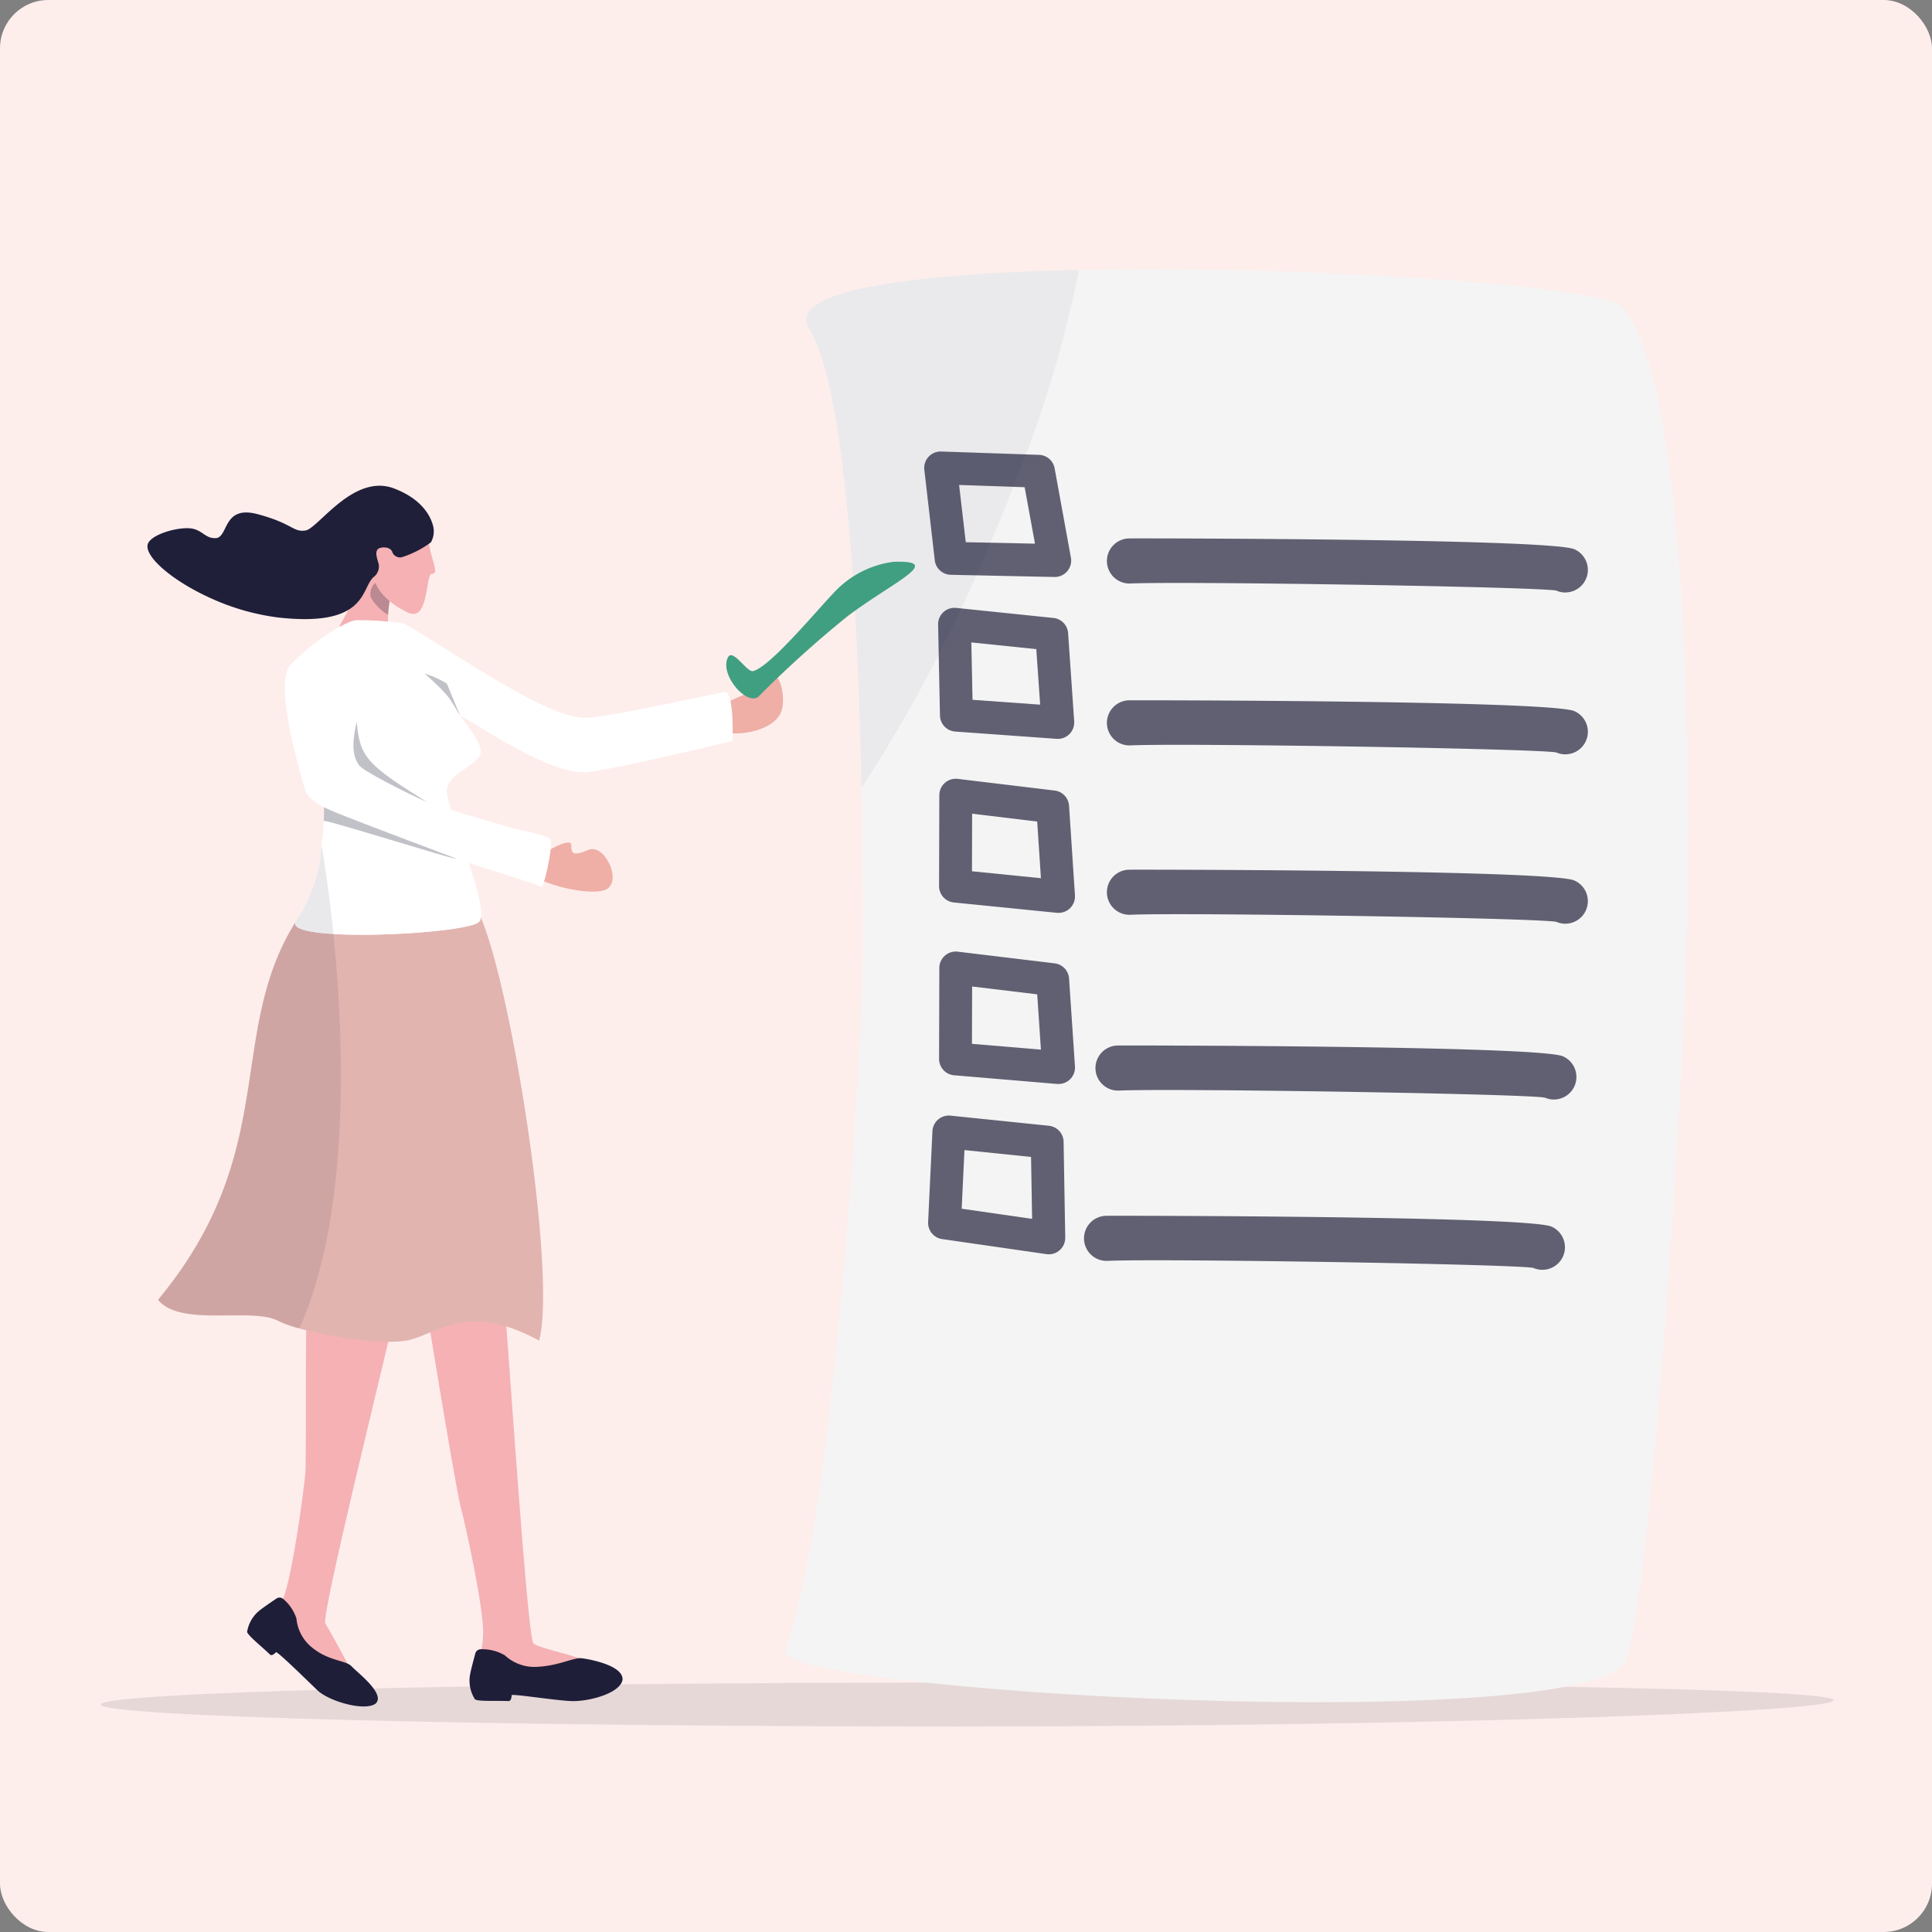 <svg xmlns="http://www.w3.org/2000/svg" xmlns:xlink="http://www.w3.org/1999/xlink" width="200" height="200" viewBox="0 0 200 200">
  <rect x="0" y="0" width="200" height="200" fill="#808080" stroke="none"/>
  <defs>
    <clipPath id="clip-path">
      <rect id="長方形_1741" data-name="長方形 1741" width="200" height="200" rx="5" transform="translate(0 -8791)" fill="none" stroke="#707070" stroke-width="1"/>
    </clipPath>
    <clipPath id="clip-path-2">
      <rect id="長方形_1724" data-name="長方形 1724" width="318" height="212" fill="none"/>
    </clipPath>
    <clipPath id="clip-path-4">
      <rect id="長方形_1714" data-name="長方形 1714" width="179.401" height="4.541" fill="none"/>
    </clipPath>
    <clipPath id="clip-path-5">
      <rect id="長方形_1715" data-name="長方形 1715" width="28.235" height="53.607" fill="none"/>
    </clipPath>
    <clipPath id="clip-path-6">
      <rect id="長方形_1716" data-name="長方形 1716" width="9.029" height="5.378" fill="none"/>
    </clipPath>
    <clipPath id="clip-path-7">
      <rect id="長方形_1717" data-name="長方形 1717" width="8.435" height="6.201" fill="none"/>
    </clipPath>
    <clipPath id="clip-path-8">
      <rect id="長方形_1718" data-name="長方形 1718" width="2.211" height="3.311" fill="none"/>
    </clipPath>
    <clipPath id="clip-path-9">
      <rect id="長方形_1719" data-name="長方形 1719" width="7.606" height="8.322" fill="none"/>
    </clipPath>
    <clipPath id="clip-path-10">
      <rect id="長方形_1720" data-name="長方形 1720" width="13.714" height="5.353" fill="none"/>
    </clipPath>
    <clipPath id="clip-path-11">
      <rect id="長方形_1721" data-name="長方形 1721" width="3.673" height="4.386" fill="none"/>
    </clipPath>
    <clipPath id="clip-path-12">
      <rect id="長方形_1722" data-name="長方形 1722" width="18.931" height="49.953" fill="none"/>
    </clipPath>
  </defs>
  <g id="マスクグループ_7" data-name="マスクグループ 7" transform="translate(0 8791)" clip-path="url(#clip-path)">
    <g id="グループ_6068" data-name="グループ 6068" transform="translate(-57 -8798)">
      <g id="グループ_6067" data-name="グループ 6067" clip-path="url(#clip-path-2)">
        <rect id="長方形_1713" data-name="長方形 1713" width="318" height="212" fill="#fdeeec"/>
        <g id="グループ_6066" data-name="グループ 6066" transform="translate(0 0)">
          <g id="グループ_6065" data-name="グループ 6065" clip-path="url(#clip-path-2)">
            <g id="グループ_6040" data-name="グループ 6040" transform="translate(67.419 181.182)" opacity="0.12">
              <g id="グループ_6039" data-name="グループ 6039">
                <g id="グループ_6038" data-name="グループ 6038" clip-path="url(#clip-path-4)">
                  <path id="パス_2515" data-name="パス 2515" d="M814.484,1709.327c0,1.254-42.327,2.71-91.1,2.71s-88.3-1.017-88.3-2.271,39.535-2.27,88.3-2.27,91.1.577,91.1,1.831" transform="translate(-635.083 -1707.496)" fill="#32323f"/>
                </g>
              </g>
            </g>
            <path id="パス_2516" data-name="パス 2516" d="M1395.71,396.687c-.372,16.491-3.632,67.5-6.241,75.722s-88.986,3.474-87.186-.951c3.65-8.98,6.272-38.3,7.433-57.237h0c.441-7.151.671-12.823.671-15.362,0-2.826,0-9.059-.149-16.613-.349-17.2-1.52-41.238-5.44-47.536-2.495-4.007,11.034-5.712,27.936-6.071,4.224-.09,8.659-.1,13.106-.033,20.548.291,41.382,2.056,43.048,3.822,6.866,7.279,7.2,47.769,6.822,64.26" transform="translate(-1164.048 -293.688)" fill="#f4f4f4"/>
            <path id="パス_2517" data-name="パス 2517" d="M1463.516,530.693h-.036l-10.73-.227a1.7,1.7,0,0,1-1.653-1.5l-1.082-9.368a1.7,1.7,0,0,1,1.747-1.894l10.128.346a1.7,1.7,0,0,1,1.615,1.395l1.684,9.249a1.7,1.7,0,0,1-1.673,2Zm-9.211-3.6,7.165.151L1460.4,521.4l-6.785-.232Z" transform="translate(-1297.329 -463.964)" fill="#606072"/>
            <path id="パス_2518" data-name="パス 2518" d="M1475.97,683.787q-.061,0-.122,0l-10.5-.755a1.7,1.7,0,0,1-1.578-1.661l-.193-9.412a1.7,1.7,0,0,1,1.875-1.726l10.062,1.039a1.7,1.7,0,0,1,1.521,1.575l.628,9.128a1.7,1.7,0,0,1-1.7,1.817Zm-8.829-4.04,7,.5-.4-5.747-6.725-.695Z" transform="translate(-1309.464 -600.302)" fill="#606072"/>
            <path id="パス_2519" data-name="パス 2519" d="M1476.859,850.948q-.085,0-.17-.008l-10.673-1.071a1.7,1.7,0,0,1-1.531-1.7l.027-9.413a1.7,1.7,0,0,1,1.9-1.683l10.036,1.208a1.7,1.7,0,0,1,1.493,1.576l.611,9.275a1.7,1.7,0,0,1-1.7,1.812Zm-8.969-4.309,7.14.716-.386-5.864-6.737-.811Z" transform="translate(-1310.273 -749.445)" fill="#606072"/>
            <path id="パス_2520" data-name="パス 2520" d="M1476.859,1019.359c-.047,0-.095,0-.142-.006l-10.673-.9a1.7,1.7,0,0,1-1.558-1.7l.027-9.414a1.7,1.7,0,0,1,1.9-1.683l10.036,1.209a1.7,1.7,0,0,1,1.493,1.574l.611,9.1a1.7,1.7,0,0,1-1.7,1.814Zm-8.969-4.161,7.14.6-.384-5.723-6.739-.812Z" transform="translate(-1310.273 -900.141)" fill="#606072"/>
            <path id="パス_2521" data-name="パス 2521" d="M1466.322,1180.005a1.679,1.679,0,0,1-.243-.018l-10.8-1.558a1.7,1.7,0,0,1-1.455-1.763l.447-9.406a1.7,1.7,0,0,1,1.872-1.611l10.18,1.048a1.7,1.7,0,0,1,1.526,1.662l.169,9.916a1.7,1.7,0,0,1-1.7,1.729Zm-9.024-4.721,7.29,1.052-.109-6.411-6.893-.709Z" transform="translate(-1300.745 -1043.159)" fill="#606072"/>
            <path id="パス_2522" data-name="パス 2522" d="M1680.215,612.125a2.326,2.326,0,0,1-.936-.2c-1.212-.21-11.892-.469-22.621-.633-9.386-.143-18.833-.21-21.424-.1a2.334,2.334,0,1,1-.206-4.663c.193-.009,10.577-.008,21.533.125,11.334.137,23.291.421,24.593.993a2.334,2.334,0,0,1-.939,4.472Z" transform="translate(-1461.177 -543.79)" fill="#606072"/>
            <path id="パス_2523" data-name="パス 2523" d="M1680.215,770.04a2.326,2.326,0,0,1-.936-.2c-2.295-.4-38.555-.971-44.045-.729a2.334,2.334,0,1,1-.206-4.663c.4-.017,43.582,0,46.126,1.117a2.334,2.334,0,0,1-.939,4.472Z" transform="translate(-1461.177 -684.95)" fill="#606072"/>
            <path id="パス_2524" data-name="パス 2524" d="M1680.215,935.291a2.326,2.326,0,0,1-.937-.2c-2.294-.4-38.555-.971-44.045-.729a2.334,2.334,0,1,1-.206-4.663c.4-.017,43.582,0,46.126,1.117a2.334,2.334,0,0,1-.939,4.472Z" transform="translate(-1461.177 -832.667)" fill="#606072"/>
            <path id="パス_2525" data-name="パス 2525" d="M1669.049,1106.824a2.323,2.323,0,0,1-.936-.2c-2.3-.4-38.556-.971-44.045-.729a2.334,2.334,0,1,1-.206-4.663c.4-.017,43.582,0,46.126,1.117a2.334,2.334,0,0,1-.939,4.472Z" transform="translate(-1451.196 -986)" fill="#606072"/>
            <path id="パス_2526" data-name="パス 2526" d="M1657.862,1272.969a2.327,2.327,0,0,1-.936-.2c-2.294-.4-38.555-.971-44.045-.729a2.334,2.334,0,1,1-.206-4.663c.4-.018,43.582,0,46.126,1.117a2.334,2.334,0,0,1-.939,4.472Z" transform="translate(-1441.196 -1134.517)" fill="#606072"/>
            <g id="グループ_6043" data-name="グループ 6043" transform="translate(140.452 34.95)" opacity="0.05">
              <g id="グループ_6042" data-name="グループ 6042">
                <g id="グループ_6041" data-name="グループ 6041" clip-path="url(#clip-path-5)">
                  <path id="パス_2527" data-name="パス 2527" d="M1351.649,329.267a119.9,119.9,0,0,1-6.136,20.765c-1.163,3.052-2.428,6.133-3.755,9.159a154.722,154.722,0,0,1-12.605,23.683c-.349-17.2-1.52-41.238-5.44-47.536-2.494-4.008,11.034-5.712,27.937-6.072" transform="translate(-1323.414 -329.267)" fill="#1f1f39"/>
                </g>
              </g>
            </g>
            <path id="パス_2528" data-name="パス 2528" d="M1243.719,729.605c2.352.407,5.182-.51,5.831-2.046.731-1.729-.377-5.152-1.421-3.6s-3.923,2.194-4.048,2.56-.363,3.091-.363,3.091" transform="translate(-1111.723 -646.778)" fill="#efaea6"/>
            <path id="パス_2529" data-name="パス 2529" d="M811.11,1222.206c1.1,5.427,1.531,10.116.575,14.391s-7.392,30.212-6.938,30.968,2.23,3.963,2.6,4.77-8.521-2.464-8.485-4.1.535-.789,1.511-3.21,2.142-11.139,2.3-12.963-.15-19.928.465-21.933,7.974-7.926,7.974-7.926" transform="translate(-714.068 -1092.514)" fill="#f5b1b4"/>
            <path id="パス_2530" data-name="パス 2530" d="M780.962,1624.631a.561.561,0,0,1,.676.039,4.414,4.414,0,0,1,1.384,2.051,4.35,4.35,0,0,0,1.785,3.118c1.612,1.258,3.385,1.219,3.917,1.812s3.554,2.842,2.5,3.852c-1.113.851-4.836-.227-6.031-1.368s-4.22-4.126-4.3-3.936c-.376.425-.586.259-.586.259-.933-.9-2.307-1.978-2.395-2.373a3.566,3.566,0,0,1,1.218-2.157c.462-.376,1.347-.974,1.833-1.3" transform="translate(-695.331 -1452.156)" fill="#1f1e39"/>
            <path id="パス_2531" data-name="パス 2531" d="M939.01,1236.357c.039.8.676,4.985,1.486,10.014.243,1.513.5,3.1.765,4.7,1.209,7.343,2.5,14.839,2.758,15.772.495,1.811,2.44,10.614,2.337,13.29s-.9,2.04-.35,3.626,12.008-.079,11.354-.726-5.071-1.445-5.789-2.011c-.487-.385-1.718-17.876-2.638-30.456-.123-1.689-.241-3.289-.352-4.746-.275-3.675-.5-6.45-.633-7.473-.574-4.453-2.506-3.247-6.2-3.233,0,0-2.839-.9-2.733,1.244" transform="translate(-839.341 -1103.883)" fill="#f5b1b4"/>
            <path id="パス_2532" data-name="パス 2532" d="M995.586,1675.383a.594.594,0,0,1,.56-.433,4.611,4.611,0,0,1,2.5.63,4.522,4.522,0,0,0,3.541,1.176c2.132-.137,3.582-.965,4.407-.874s4.375.753,4.232,2.253c-.3,1.417-3.549,2.239-5.272,2.18s-6.275-.8-6.208-.6c-.006.584-.285.6-.285.6-1.355-.056-3.174.059-3.513-.185a3.6,3.6,0,0,1-.515-2.493c.107-.606.4-1.671.558-2.253" transform="translate(-889.384 -1497.22)" fill="#1f1e39"/>
            <g id="グループ_6046" data-name="グループ 6046" transform="translate(88.681 141.862)" opacity="0">
              <g id="グループ_6045" data-name="グループ 6045">
                <g id="グループ_6044" data-name="グループ 6044" clip-path="url(#clip-path-6)">
                  <path id="パス_2533" data-name="パス 2533" d="M835.477,1341.153c2.516,1,6.323.848,8.195,1.139.473-1.968.566-2.368.741-3.158.032-.146.064-.292.093-.44l-6.719-1.781-2.29,2.523c-.009.558-.016,1.132-.02,1.717" transform="translate(-835.477 -1336.914)" fill="#1f1f39"/>
                </g>
              </g>
            </g>
            <g id="グループ_6049" data-name="グループ 6049" transform="translate(101.155 140.624)" opacity="0">
              <g id="グループ_6048" data-name="グループ 6048">
                <g id="グループ_6047" data-name="グループ 6047" clip-path="url(#clip-path-7)">
                  <path id="パス_2534" data-name="パス 2534" d="M953.038,1327.106c.243,1.513.442,2.741.705,4.337,2.283-.929,5.409-.5,7.731-.144-.123-1.688-.241-3.288-.352-4.746l-.383-1.311Z" transform="translate(-953.038 -1325.242)" fill="#1f1f39"/>
                </g>
              </g>
            </g>
            <path id="パス_2535" data-name="パス 2535" d="M691.06,970.518c2.348,2.884,9.726.72,12.473,2.2a11.423,11.423,0,0,0,2.163.765c3.367.919,9.12,1.787,11.488,1.17,3.042-.794,6.027-3.878,13.326.093,1.819-6.686-2.74-36.1-6.035-43.81h0a9.025,9.025,0,0,0-.515-1.041s-8.121-4.787-15.193-1.164a12.655,12.655,0,0,0-3.414,2.581c-.017.027-.035.055-.05.082-7.253,11.6-1.5,23.768-14.243,39.126" transform="translate(-617.702 -828.965)" fill="#e2b4af"/>
            <path id="パス_2536" data-name="パス 2536" d="M841.364,698.333c.236.189,1.316-4.49.892-4.953-.439-.479-3.608-.988-4.253-1.207-2.026-.687-8.648-2.314-11.572-4.05-2.127-1.263-3.653-1.7-9.9-5.461,3.008,3.135,2.356,8.718,2.092,11.431a16.172,16.172,0,0,1-2.649,7.78c-.017.027-.035.055-.05.082-.468.895,2.354,1.278,5.959,1.33,5.316.076,12.339-.564,13.04-1.344a.844.844,0,0,0,.174-.442c.354-2.406-3.607-11.589-3.542-13.181.07-1.719,3.236-2.513,3.5-3.835s-2.677-4.221-1.984-3.836c2.168,1.2,9.176,6.034,12.908,5.823,2.249-.127,15.173-3.239,15.173-3.239s.215-5.248-.845-5.069-12.448,2.727-14.539,2.676c-4.33-.106-15.209-7.993-18.668-9.759a30.433,30.433,0,0,0-4.874-.35c-1.587.132-5.821,3.348-6.933,4.778-1.238,1.591.124,7.851,1.684,12.978.914,3,23.727,9.321,24.389,9.851" transform="translate(-728.322 -599.527)" fill="#fff"/>
            <path id="パス_2537" data-name="パス 2537" d="M873.545,611.349c-.6,2.761-.454,4.192,0,4.969s.953,2.647.065,2.613a16.306,16.306,0,0,1-3.968-1.844,5.461,5.461,0,0,1-1.506-1.995s2.024-3.508,3.416-6.441,1.993,2.7,1.993,2.7" transform="translate(-775.99 -543.301)" fill="#f5b1b4"/>
            <g id="グループ_6052" data-name="グループ 6052" transform="translate(95.344 67.339)" opacity="0.28">
              <g id="グループ_6051" data-name="グループ 6051">
                <g id="グループ_6050" data-name="グループ 6050" clip-path="url(#clip-path-8)">
                  <path id="パス_2538" data-name="パス 2538" d="M900.112,637.851c.019-.365.062-.771.13-1.225.022-.159.213-1.207.243-1.378a1.646,1.646,0,0,0-.579-.389c-.215-.039-.658.011-.859-.235-.334-.409-.989.772-.7,1.465a5.039,5.039,0,0,0,1.767,1.762" transform="translate(-898.274 -634.539)" fill="#1f1f39"/>
                </g>
              </g>
            </g>
            <path id="パス_2539" data-name="パス 2539" d="M1049.422,890.771c1.648,1.576,7.153,2.765,8.487,1.893,1.5-.982-.347-4.751-1.977-4.025-2.545,1.135-1.351-.7-1.951-.759-1-.1-2.712,1.375-3.232,1.077-.324-.185-1.327,1.814-1.327,1.814" transform="translate(-938.041 -793.656)" fill="#efaea6"/>
            <path id="パス_2540" data-name="パス 2540" d="M818.334,701.958c-.375.716,1.358,1.1,3.913,1.257.637.038,1.326.063,2.046.073,5.316.076,12.339-.564,13.04-1.344a.843.843,0,0,0,.174-.442h0c.16-1.095-.57-3.589-1.41-6.134,4.95,1.666,7.315,2.678,7.679,2.969.236.189,1.317-4.49.892-4.953s-3.608-.988-4.253-1.206c-1.092-.37-3.517-1.012-5.979-1.8a8.322,8.322,0,0,1-.47-2.056c.071-1.719,3.236-2.513,3.5-3.835s-2.677-4.221-1.984-3.836c2.168,1.2-2.513-7.8-5.971-9.569a30.432,30.432,0,0,0-4.874-.35c-1.587.132-5.741,3.414-6.933,4.777-.529.606.044,3.8,1.412,7.262l-.173-.1c.082.085.16.171.235.26a29.609,29.609,0,0,0,1.728,3.6,23.782,23.782,0,0,1,.13,7.568,16.181,16.181,0,0,1-2.649,7.78c-.017.027-.035.055-.05.082" transform="translate(-730.733 -599.53)" fill="#fff"/>
            <g id="グループ_6055" data-name="グループ 6055" transform="translate(93.588 81.709)" opacity="0.28">
              <g id="グループ_6054" data-name="グループ 6054">
                <g id="グループ_6053" data-name="グループ 6053" clip-path="url(#clip-path-9)">
                  <path id="パス_2541" data-name="パス 2541" d="M889.333,778.292c-6.134-3.842-6.967-4.607-7.264-8.322-.724,3.065-.124,3.922.217,4.486s4.773,2.823,7.047,3.836" transform="translate(-881.727 -769.97)" fill="#1f1f39"/>
                </g>
              </g>
            </g>
            <g id="グループ_6058" data-name="グループ 6058" transform="translate(90.513 90.546)" opacity="0.28">
              <g id="グループ_6057" data-name="グループ 6057">
                <g id="グループ_6056" data-name="グループ 6056" clip-path="url(#clip-path-10)">
                  <path id="パス_2542" data-name="パス 2542" d="M866.455,858.611c.075-.033-13.666-5.094-13.679-5.35-.014.594-.006,1.059-.034,1.425.416-.094,13.467,4.032,13.713,3.925" transform="translate(-852.742 -853.261)" fill="#1f1f39"/>
                </g>
              </g>
            </g>
            <g id="グループ_6061" data-name="グループ 6061" transform="translate(100.976 76.733)" opacity="0.28">
              <g id="グループ_6060" data-name="グループ 6060">
                <g id="グループ_6059" data-name="グループ 6059" clip-path="url(#clip-path-11)">
                  <path id="パス_2543" data-name="パス 2543" d="M951.351,723.07c2.687,2.441,2.511,2.475,3.673,4.386-.924-2.193-1.382-3.346-1.382-3.346a9.724,9.724,0,0,0-2.291-1.04" transform="translate(-951.351 -723.07)" fill="#1f1f39"/>
                </g>
              </g>
            </g>
            <g id="グループ_6064" data-name="グループ 6064" transform="translate(73.358 94.566)" opacity="0.1">
              <g id="グループ_6063" data-name="グループ 6063">
                <g id="グループ_6062" data-name="グループ 6062" clip-path="url(#clip-path-12)">
                  <path id="パス_2544" data-name="パス 2544" d="M691.06,938.134c2.348,2.884,9.726.72,12.473,2.2a11.411,11.411,0,0,0,2.163.765c5.054-11.248,4.779-28.477,3.519-40.834-.14-1.372-.291-2.684-.449-3.92-.247-1.936-.511-3.687-.765-5.2a16.18,16.18,0,0,1-2.649,7.78c-.017.027-.035.055-.05.082-7.253,11.6-1.5,23.768-14.243,39.126" transform="translate(-691.06 -891.147)" fill="#1f1f39"/>
                </g>
              </g>
            </g>
            <path id="パス_2545" data-name="パス 2545" d="M905.871,576.158c.251,2.467,1.262,3.764.378,3.807-.669.032-.247,5.1-2.5,3.988s-3.966-2.749-3.6-5.326.511-4.1.511-4.1Z" transform="translate(-804.557 -513.556)" fill="#f5b1b4"/>
            <path id="パス_2546" data-name="パス 2546" d="M710.088,545.635a10.315,10.315,0,0,1-2.923,1.509.847.847,0,0,1-1.051-.458c-.095-.4-.62-.634-1.237-.488-.742.176-.341,1.11-.184,1.709a1.4,1.4,0,0,1-.507,1.3c-1.366,1.11-.567,5.261-9.931,4.2a24.1,24.1,0,0,1-6.7-1.88c-4.1-1.8-7.047-4.341-6.792-5.636.186-.944,2.56-1.724,4.1-1.726s1.742,1.072,2.937,1.031c1.368-.048.694-3.459,4.355-2.481s3.628,1.873,4.943,1.692,4.973-5.968,9.193-4.349c2.923,1.121,3.779,2.9,4.03,3.883a2.322,2.322,0,0,1-.231,1.694" transform="translate(-608.484 -482.488)" fill="#1f1f39"/>
            <path id="パス_2547" data-name="パス 2547" d="M1245.626,623.823c-.84,1.8,1.965,4.981,3.163,4.043a113.621,113.621,0,0,1,9.251-8.346c4.639-3.51,10.124-5.813,4.743-5.624a10.188,10.188,0,0,0-6.008,3.021c-1.9,1.959-6.786,7.893-8.534,8.29-.655.149-2.115-2.454-2.615-1.384" transform="translate(-1113.289 -548.737)" fill="#419f81"/>
          </g>
        </g>
      </g>
    </g>
  </g>
</svg>
